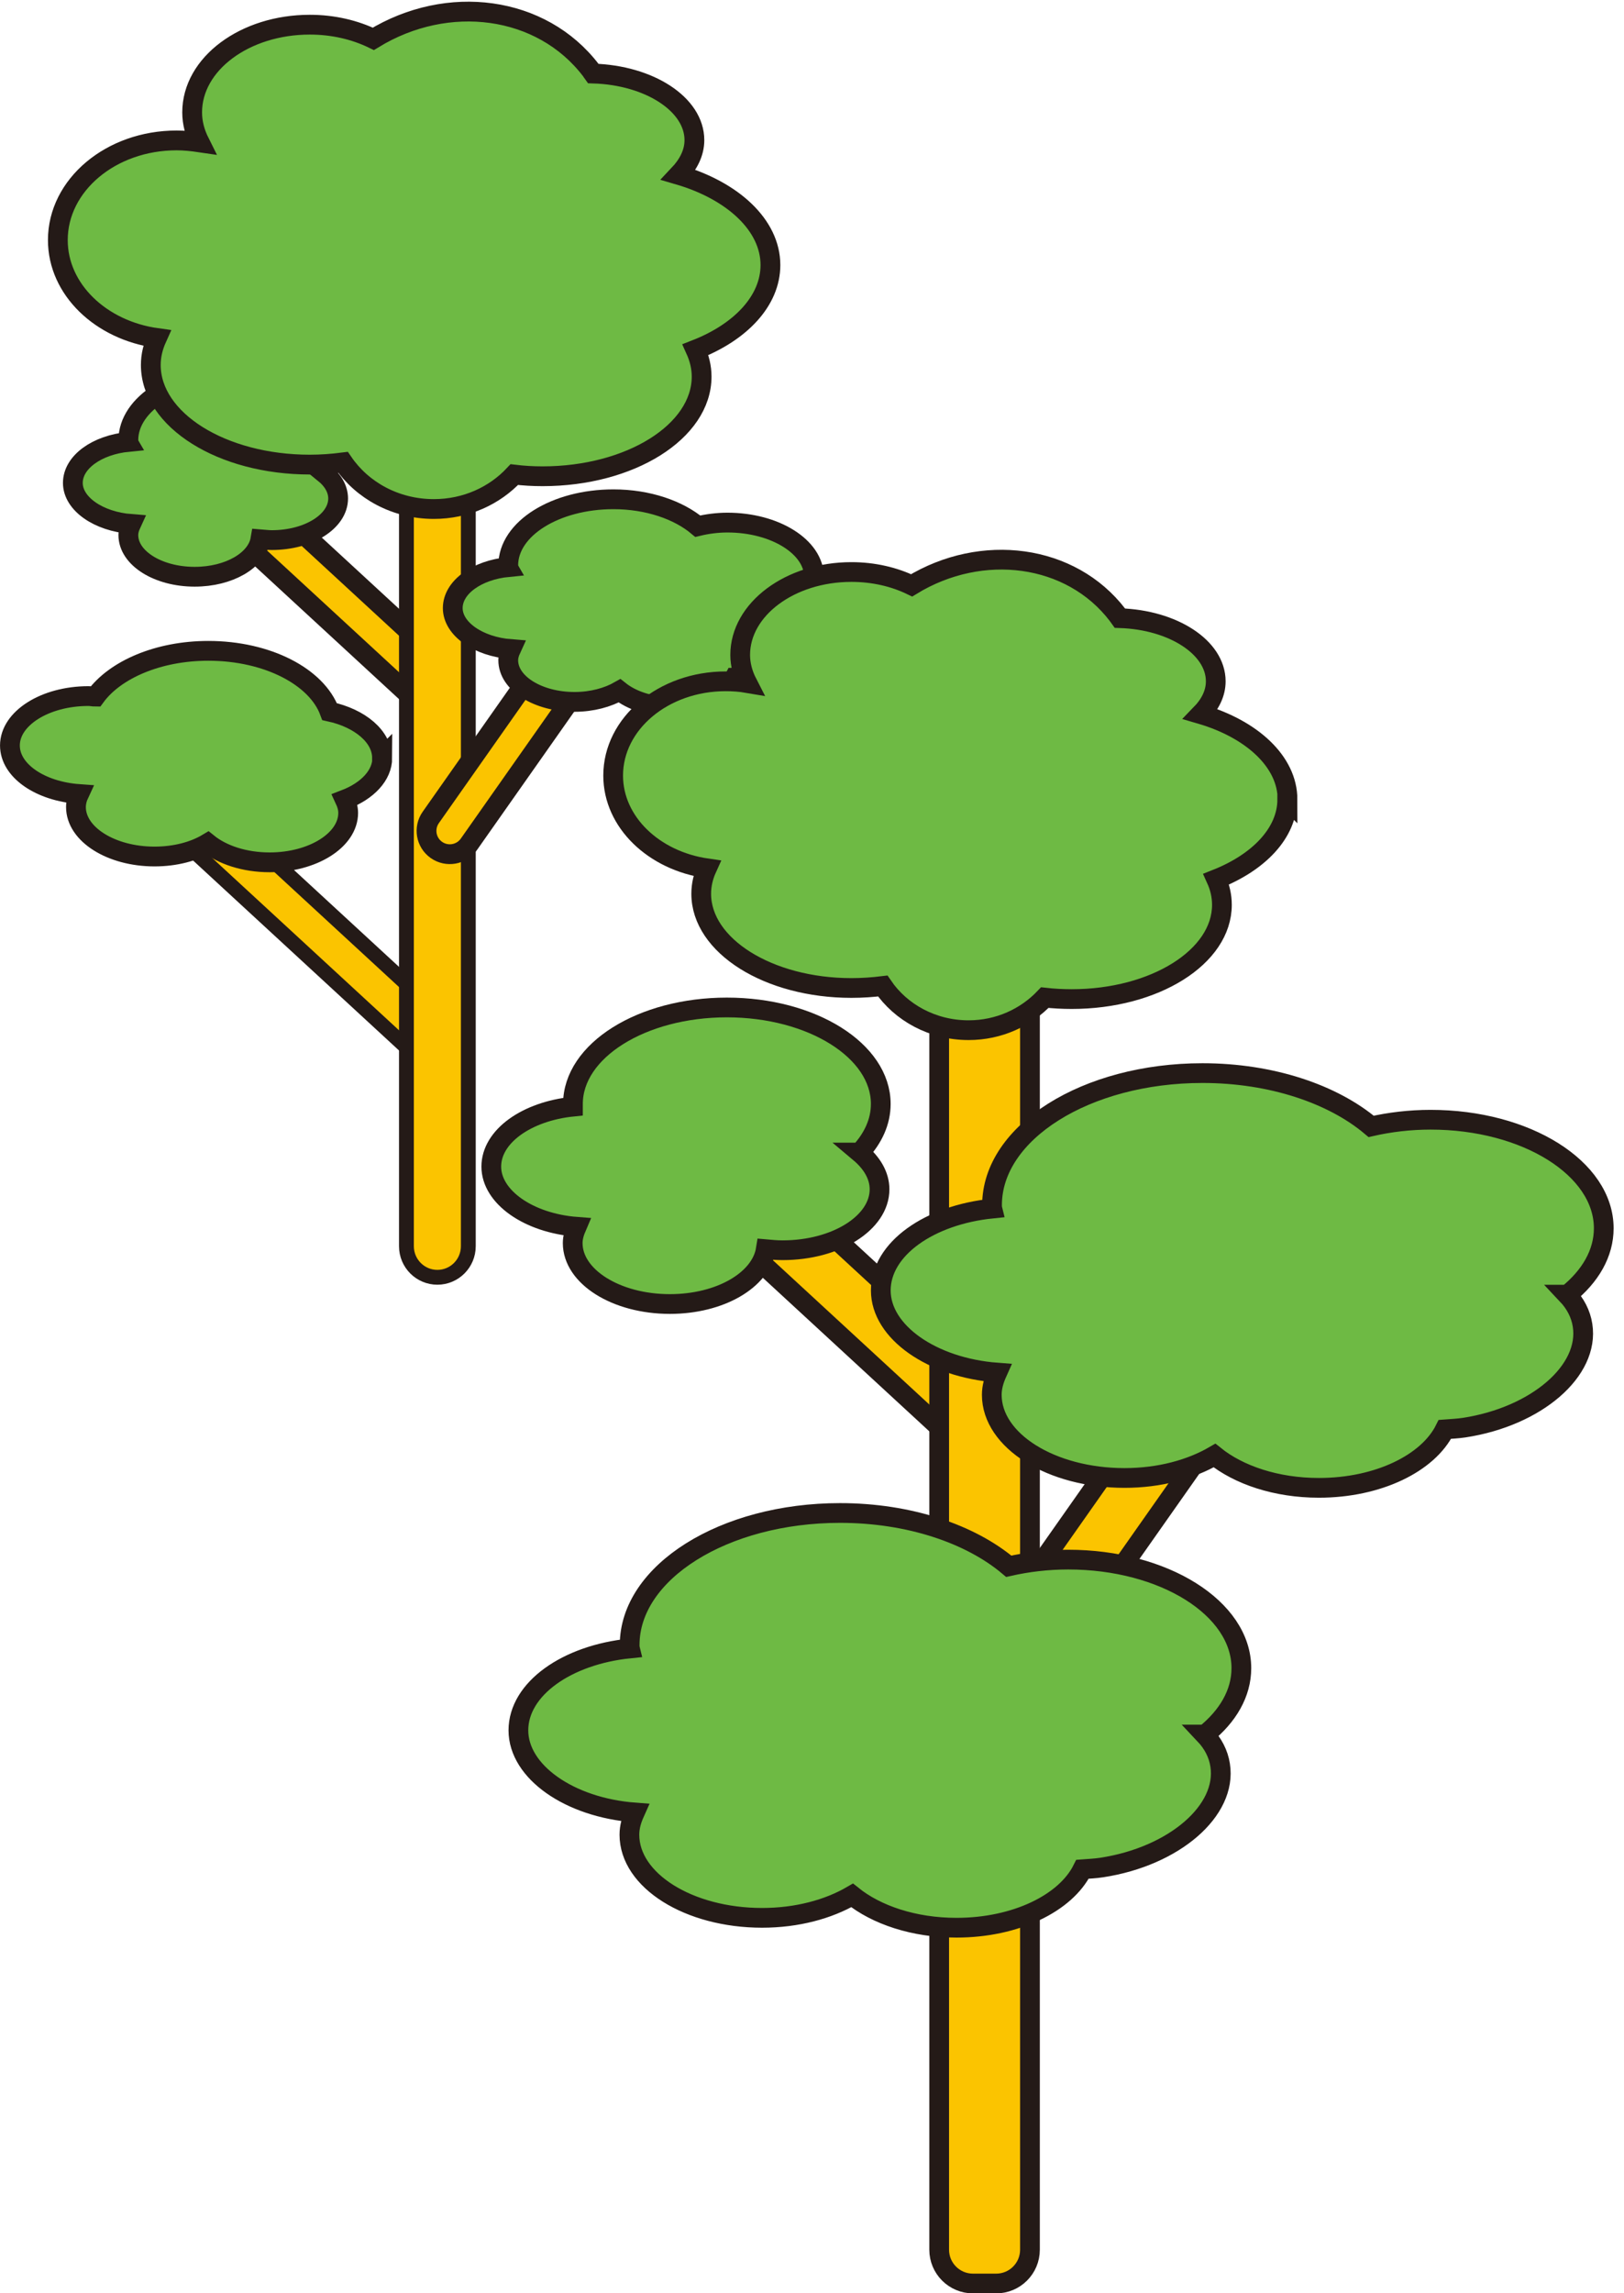 <svg width="119" height="168" viewBox="0 0 119 168" fill="none" xmlns="http://www.w3.org/2000/svg">
<path d="M30.358 77.249C31.052 77.888 32.132 77.845 32.772 77.151C33.411 76.458 33.367 75.377 32.674 74.738L14.691 58.156C13.998 57.516 12.918 57.56 12.278 58.253C11.639 58.947 11.682 60.027 12.376 60.667L30.358 77.249Z" fill="#FBC400" stroke="#241A17" stroke-width="1.087" stroke-miterlimit="10"/>
<path d="M29.794 50.744C30.487 51.383 31.568 51.34 32.207 50.646C32.847 49.953 32.803 48.872 32.11 48.233L20.614 37.633C19.921 36.993 18.84 37.037 18.201 37.731C17.562 38.424 17.605 39.505 18.299 40.144L29.794 50.744Z" fill="#FBC400" stroke="#241A17" stroke-width="1.45" stroke-miterlimit="10"/>
<path d="M29.782 91.295C29.782 92.553 30.797 93.572 32.049 93.572C33.301 93.572 34.316 92.553 34.316 91.295L34.316 21.348C34.316 20.09 33.301 19.071 32.049 19.071C30.797 19.071 29.782 20.09 29.782 21.348L29.782 91.295Z" fill="#FBC400" stroke="#241A17" stroke-width="1.087" stroke-miterlimit="10"/>
<path d="M48.427 41.84C48.97 41.069 48.784 40.003 48.013 39.461C47.241 38.918 46.175 39.104 45.633 39.876L31.564 59.886C31.022 60.658 31.207 61.723 31.979 62.266C32.751 62.808 33.816 62.622 34.359 61.851L48.427 41.84Z" fill="#FBC400" stroke="#241A17" stroke-width="1.45" stroke-miterlimit="10"/>
<path d="M27.994 55.527C27.994 53.962 26.387 52.62 24.151 52.132C23.215 49.59 19.616 47.679 15.265 47.679C11.585 47.679 8.433 49.061 6.989 51.034C6.827 51.034 6.664 50.993 6.481 50.993C3.309 50.993 0.727 52.62 0.727 54.612C0.727 56.463 2.943 57.967 5.79 58.171C5.647 58.476 5.566 58.801 5.566 59.126C5.566 61.119 8.148 62.746 11.32 62.746C12.845 62.746 14.208 62.38 15.224 61.77C16.282 62.624 17.908 63.173 19.759 63.173C22.93 63.173 25.513 61.546 25.513 59.553C25.513 59.208 25.411 58.882 25.269 58.577C26.916 57.947 28.014 56.808 28.014 55.507L27.994 55.527Z" fill="#6EBA44"/>
<path d="M27.994 55.527C27.994 53.962 26.387 52.62 24.151 52.132C23.215 49.59 19.616 47.679 15.265 47.679C11.585 47.679 8.433 49.061 6.989 51.034C6.827 51.034 6.664 50.993 6.481 50.993C3.309 50.993 0.727 52.62 0.727 54.612C0.727 56.463 2.943 57.967 5.79 58.171C5.647 58.476 5.566 58.801 5.566 59.126C5.566 61.119 8.148 62.746 11.32 62.746C12.845 62.746 14.208 62.38 15.224 61.77C16.282 62.624 17.908 63.173 19.759 63.173C22.93 63.173 25.513 61.546 25.513 59.553C25.513 59.208 25.411 58.882 25.269 58.577C26.916 57.947 28.014 56.808 28.014 55.507L27.994 55.527Z" stroke="#241A17" stroke-width="1.45" stroke-miterlimit="10"/>
<path d="M58.308 44.689C59.141 44.018 59.65 43.184 59.65 42.27C59.65 40.074 56.803 38.284 53.306 38.284C52.533 38.284 51.801 38.386 51.13 38.548C49.727 37.369 47.49 36.576 44.949 36.576C40.699 36.576 37.242 38.731 37.242 41.416C37.242 41.456 37.242 41.497 37.263 41.538C34.945 41.761 33.176 43.022 33.176 44.547C33.176 46.072 35.046 47.373 37.446 47.556C37.324 47.821 37.242 48.085 37.242 48.37C37.242 50.057 39.418 51.419 42.102 51.419C43.383 51.419 44.542 51.094 45.396 50.606C46.291 51.318 47.653 51.785 49.219 51.785C51.394 51.785 53.224 50.87 53.834 49.651C54.058 49.651 54.302 49.63 54.546 49.59C57.189 49.183 59.141 47.495 58.877 45.848C58.816 45.421 58.613 45.035 58.308 44.709V44.689Z" fill="#6EBA44"/>
<path d="M58.308 44.689C59.141 44.018 59.65 43.184 59.65 42.27C59.65 40.074 56.803 38.284 53.306 38.284C52.533 38.284 51.801 38.386 51.13 38.548C49.727 37.369 47.49 36.576 44.949 36.576C40.699 36.576 37.242 38.731 37.242 41.416C37.242 41.456 37.242 41.497 37.263 41.538C34.945 41.761 33.176 43.022 33.176 44.547C33.176 46.072 35.046 47.373 37.446 47.556C37.324 47.821 37.242 48.085 37.242 48.37C37.242 50.057 39.418 51.419 42.102 51.419C43.383 51.419 44.542 51.094 45.396 50.606C46.291 51.318 47.653 51.785 49.219 51.785C51.394 51.785 53.224 50.87 53.834 49.651C54.058 49.651 54.302 49.63 54.546 49.59C57.189 49.183 59.141 47.495 58.877 45.848C58.816 45.421 58.613 45.035 58.308 44.709V44.689Z" stroke="#241A17" stroke-width="1.45" stroke-miterlimit="10"/>
<path d="M23.76 34.666C24.431 33.955 24.817 33.141 24.817 32.247C24.817 29.583 21.36 27.407 17.111 27.407C12.861 27.407 9.405 29.563 9.405 32.247C9.405 32.287 9.404 32.328 9.425 32.369C7.107 32.592 5.338 33.853 5.338 35.378C5.338 36.903 7.209 38.204 9.608 38.387C9.486 38.652 9.405 38.916 9.405 39.201C9.405 40.888 11.58 42.251 14.264 42.251C16.785 42.251 18.819 41.051 19.083 39.506C19.348 39.526 19.632 39.567 19.917 39.567C22.601 39.567 24.777 38.204 24.777 36.517C24.777 35.825 24.39 35.175 23.76 34.666Z" fill="#6EBA44"/>
<path d="M23.76 34.666C24.431 33.955 24.817 33.141 24.817 32.247C24.817 29.583 21.36 27.407 17.111 27.407C12.861 27.407 9.405 29.563 9.405 32.247C9.405 32.287 9.404 32.328 9.425 32.369C7.107 32.592 5.338 33.853 5.338 35.378C5.338 36.903 7.209 38.204 9.608 38.387C9.486 38.652 9.405 38.916 9.405 39.201C9.405 40.888 11.58 42.251 14.264 42.251C16.785 42.251 18.819 41.051 19.083 39.506C19.348 39.526 19.632 39.567 19.917 39.567C22.601 39.567 24.777 38.204 24.777 36.517C24.777 35.825 24.39 35.175 23.76 34.666Z" stroke="#241A17" stroke-width="1.45" stroke-miterlimit="10"/>
<path d="M56.454 19.417C56.454 16.489 53.689 13.967 49.724 12.808C50.436 12.056 50.883 11.202 50.883 10.267C50.883 7.644 47.589 5.509 43.461 5.387C43.4 5.305 43.36 5.224 43.299 5.143C39.679 0.405 32.807 -0.49 27.357 2.845C26.015 2.194 24.429 1.808 22.701 1.808C17.943 1.808 14.08 4.675 14.08 8.233C14.08 9.006 14.283 9.738 14.629 10.429C14.08 10.348 13.51 10.287 12.941 10.287C8.122 10.287 4.238 13.561 4.238 17.587C4.238 21.206 7.39 24.195 11.497 24.764C11.213 25.395 11.05 26.045 11.05 26.737C11.05 30.763 16.255 34.036 22.701 34.036C23.535 34.036 24.348 33.975 25.141 33.874C26.544 35.927 28.984 37.29 31.79 37.29C34.149 37.29 36.243 36.314 37.687 34.768C38.358 34.85 39.049 34.89 39.761 34.89C46.186 34.89 51.412 31.617 51.412 27.591C51.412 26.899 51.249 26.249 50.964 25.618C54.258 24.337 56.454 22.04 56.454 19.417Z" fill="#6EBA44"/>
<path d="M56.454 19.417C56.454 16.489 53.689 13.967 49.724 12.808C50.436 12.056 50.883 11.202 50.883 10.267C50.883 7.644 47.589 5.509 43.461 5.387C43.4 5.305 43.36 5.224 43.299 5.143C39.679 0.405 32.807 -0.49 27.357 2.845C26.015 2.194 24.429 1.808 22.701 1.808C17.943 1.808 14.08 4.675 14.08 8.233C14.08 9.006 14.283 9.738 14.629 10.429C14.08 10.348 13.51 10.287 12.941 10.287C8.122 10.287 4.238 13.561 4.238 17.587C4.238 21.206 7.39 24.195 11.497 24.764C11.213 25.395 11.05 26.045 11.05 26.737C11.05 30.763 16.255 34.036 22.701 34.036C23.535 34.036 24.348 33.975 25.141 33.874C26.544 35.927 28.984 37.29 31.79 37.29C34.149 37.29 36.243 36.314 37.687 34.768C38.358 34.85 39.049 34.89 39.761 34.89C46.186 34.89 51.412 31.617 51.412 27.591C51.412 26.899 51.249 26.249 50.964 25.618C54.258 24.337 56.454 22.04 56.454 19.417Z" stroke="#241A17" stroke-width="1.45" stroke-miterlimit="10"/>
<path d="M71.976 104.92L72.834 103.99C73.531 103.234 73.483 102.056 72.727 101.359L54.949 84.965C54.193 84.268 53.015 84.316 52.318 85.072L51.461 86.002C50.764 86.758 50.811 87.936 51.567 88.632L69.345 105.026C70.101 105.723 71.279 105.676 71.976 104.92Z" fill="#FBC400" stroke="#241A17" stroke-width="1.446" stroke-miterlimit="10"/>
<path d="M71.296 167.285H72.995C74.362 167.285 75.471 166.177 75.471 164.809L75.471 60.702C75.471 59.335 74.362 58.226 72.995 58.226H71.296C69.928 58.226 68.819 59.335 68.819 60.702L68.819 164.809C68.819 166.177 69.928 167.285 71.296 167.285Z" fill="#FBC400" stroke="#241A17" stroke-width="1.446" stroke-miterlimit="10"/>
<path d="M96.029 91.881L94.994 91.154C94.153 90.562 92.991 90.765 92.4 91.606L71.069 121.946C70.478 122.787 70.68 123.948 71.521 124.539L72.556 125.267C73.397 125.858 74.558 125.656 75.15 124.815L96.481 94.475C97.072 93.634 96.87 92.473 96.029 91.881Z" fill="#FBC400" stroke="#241A17" stroke-width="1.446" stroke-miterlimit="10"/>
<path d="M114.859 94.844C116.522 93.506 117.516 91.825 117.516 89.982C117.516 85.59 111.841 82.029 104.828 82.029C103.292 82.029 101.828 82.21 100.472 82.517C97.671 80.15 93.17 78.613 88.11 78.613C79.597 78.613 72.692 82.951 72.692 88.283C72.692 88.373 72.692 88.464 72.71 88.536C68.084 89.006 64.541 91.5 64.541 94.537C64.541 97.573 68.282 100.194 73.072 100.555C72.837 101.079 72.674 101.604 72.674 102.182C72.674 105.544 77.03 108.273 82.398 108.273C84.965 108.273 87.26 107.64 88.995 106.628C90.766 108.056 93.514 108.996 96.641 108.996C100.996 108.996 104.647 107.188 105.876 104.712C106.346 104.676 106.798 104.658 107.286 104.586C112.6 103.772 116.486 100.411 115.962 97.085C115.835 96.254 115.438 95.495 114.823 94.844H114.859Z" fill="#6EBA44"/>
<path d="M114.859 94.844C116.522 93.506 117.516 91.825 117.516 89.982C117.516 85.59 111.841 82.029 104.828 82.029C103.292 82.029 101.828 82.21 100.472 82.517C97.671 80.15 93.17 78.613 88.11 78.613C79.597 78.613 72.692 82.951 72.692 88.283C72.692 88.373 72.692 88.464 72.71 88.536C68.084 89.006 64.541 91.5 64.541 94.537C64.541 97.573 68.282 100.194 73.072 100.555C72.837 101.079 72.674 101.604 72.674 102.182C72.674 105.544 77.03 108.273 82.398 108.273C84.965 108.273 87.26 107.64 88.995 106.628C90.766 108.056 93.514 108.996 96.641 108.996C100.996 108.996 104.647 107.188 105.876 104.712C106.346 104.676 106.798 104.658 107.286 104.586C112.6 103.772 116.486 100.411 115.962 97.085C115.835 96.254 115.438 95.495 114.823 94.844H114.859Z" stroke="#241A17" stroke-width="1.446" stroke-miterlimit="10"/>
<path d="M88.305 127.068C89.967 125.731 90.962 124.05 90.962 122.206C90.962 117.814 85.286 114.254 78.273 114.254C76.737 114.254 75.273 114.435 73.918 114.742C71.116 112.374 66.616 110.838 61.555 110.838C53.042 110.838 46.138 115.176 46.138 120.507C46.138 120.598 46.138 120.688 46.156 120.761C41.529 121.23 37.986 123.725 37.986 126.761C37.986 129.798 41.728 132.418 46.517 132.78C46.282 133.304 46.12 133.828 46.12 134.406C46.12 137.768 50.475 140.497 55.843 140.497C58.41 140.497 60.706 139.865 62.441 138.853C64.212 140.281 66.959 141.22 70.086 141.22C74.442 141.22 78.093 139.413 79.322 136.937C79.792 136.901 80.262 136.883 80.731 136.81C86.045 135.997 89.931 132.635 89.407 129.31C89.281 128.478 88.883 127.719 88.268 127.068H88.305Z" fill="#6EBA44"/>
<path d="M88.305 127.068C89.967 125.731 90.962 124.05 90.962 122.206C90.962 117.814 85.286 114.254 78.273 114.254C76.737 114.254 75.273 114.435 73.918 114.742C71.116 112.374 66.616 110.838 61.555 110.838C53.042 110.838 46.138 115.176 46.138 120.507C46.138 120.598 46.138 120.688 46.156 120.761C41.529 121.23 37.986 123.725 37.986 126.761C37.986 129.798 41.728 132.418 46.517 132.78C46.282 133.304 46.12 133.828 46.12 134.406C46.12 137.768 50.475 140.497 55.843 140.497C58.41 140.497 60.706 139.865 62.441 138.853C64.212 140.281 66.959 141.22 70.086 141.22C74.442 141.22 78.093 139.413 79.322 136.937C79.792 136.901 80.262 136.883 80.731 136.81C86.045 135.997 89.931 132.635 89.407 129.31C89.281 128.478 88.883 127.719 88.268 127.068H88.305Z" stroke="#241A17" stroke-width="1.446" stroke-miterlimit="10"/>
<path d="M63.003 84.432C63.979 83.384 64.539 82.173 64.539 80.872C64.539 76.968 59.496 73.805 53.261 73.805C47.025 73.805 41.983 76.968 41.983 80.872C41.983 80.944 41.983 80.998 41.983 81.07C38.603 81.414 36 83.239 36 85.463C36 87.686 38.729 89.602 42.254 89.873C42.091 90.252 41.965 90.65 41.965 91.066C41.965 93.523 45.145 95.53 49.086 95.53C52.773 95.53 55.755 93.777 56.116 91.517C56.514 91.553 56.93 91.59 57.346 91.59C61.268 91.59 64.449 89.583 64.449 87.125C64.449 86.113 63.888 85.191 62.985 84.432H63.003Z" fill="#6EBA44"/>
<path d="M63.003 84.432C63.979 83.384 64.539 82.173 64.539 80.872C64.539 76.968 59.496 73.805 53.261 73.805C47.025 73.805 41.983 76.968 41.983 80.872C41.983 80.944 41.983 80.998 41.983 81.07C38.603 81.414 36 83.239 36 85.463C36 87.686 38.729 89.602 42.254 89.873C42.091 90.252 41.965 90.65 41.965 91.066C41.965 93.523 45.145 95.53 49.086 95.53C52.773 95.53 55.755 93.777 56.116 91.517C56.514 91.553 56.93 91.59 57.346 91.59C61.268 91.59 64.449 89.583 64.449 87.125C64.449 86.113 63.888 85.191 62.985 84.432H63.003Z" stroke="#241A17" stroke-width="1.446" stroke-miterlimit="10"/>
<path d="M94.344 58.569C94.344 55.804 91.742 53.418 87.982 52.316C88.669 51.611 89.085 50.797 89.085 49.912C89.085 47.435 85.976 45.411 82.054 45.285C82 45.212 81.945 45.122 81.891 45.05C78.475 40.586 71.95 39.736 66.799 42.881C65.534 42.266 64.016 41.905 62.389 41.905C57.889 41.905 54.238 44.634 54.238 47.978C54.238 48.701 54.437 49.406 54.762 50.038C54.238 49.948 53.714 49.912 53.172 49.912C48.617 49.912 44.93 53.002 44.93 56.816C44.93 60.232 47.912 63.052 51.798 63.612C51.527 64.208 51.382 64.841 51.382 65.474C51.382 69.287 56.316 72.378 62.389 72.378C63.184 72.378 63.944 72.323 64.685 72.233C66.004 74.167 68.318 75.469 70.974 75.469C73.216 75.469 75.186 74.529 76.559 73.083C77.192 73.155 77.861 73.191 78.529 73.191C84.62 73.191 89.537 70.1 89.537 66.287C89.537 65.636 89.392 65.004 89.121 64.407C92.23 63.178 94.326 61.027 94.326 58.551L94.344 58.569Z" fill="#6EBA44"/>
<path d="M94.344 58.569C94.344 55.804 91.742 53.418 87.982 52.316C88.669 51.611 89.085 50.797 89.085 49.912C89.085 47.435 85.976 45.411 82.054 45.285C82 45.212 81.945 45.122 81.891 45.05C78.475 40.586 71.95 39.736 66.799 42.881C65.534 42.266 64.016 41.905 62.389 41.905C57.889 41.905 54.238 44.634 54.238 47.978C54.238 48.701 54.437 49.406 54.762 50.038C54.238 49.948 53.714 49.912 53.172 49.912C48.617 49.912 44.93 53.002 44.93 56.816C44.93 60.232 47.912 63.052 51.798 63.612C51.527 64.208 51.382 64.841 51.382 65.474C51.382 69.287 56.316 72.378 62.389 72.378C63.184 72.378 63.944 72.323 64.685 72.233C66.004 74.167 68.318 75.469 70.974 75.469C73.216 75.469 75.186 74.529 76.559 73.083C77.192 73.155 77.861 73.191 78.529 73.191C84.62 73.191 89.537 70.1 89.537 66.287C89.537 65.636 89.392 65.004 89.121 64.407C92.23 63.178 94.326 61.027 94.326 58.551L94.344 58.569Z" stroke="#241A17" stroke-width="1.446" stroke-miterlimit="10"/>
</svg>
